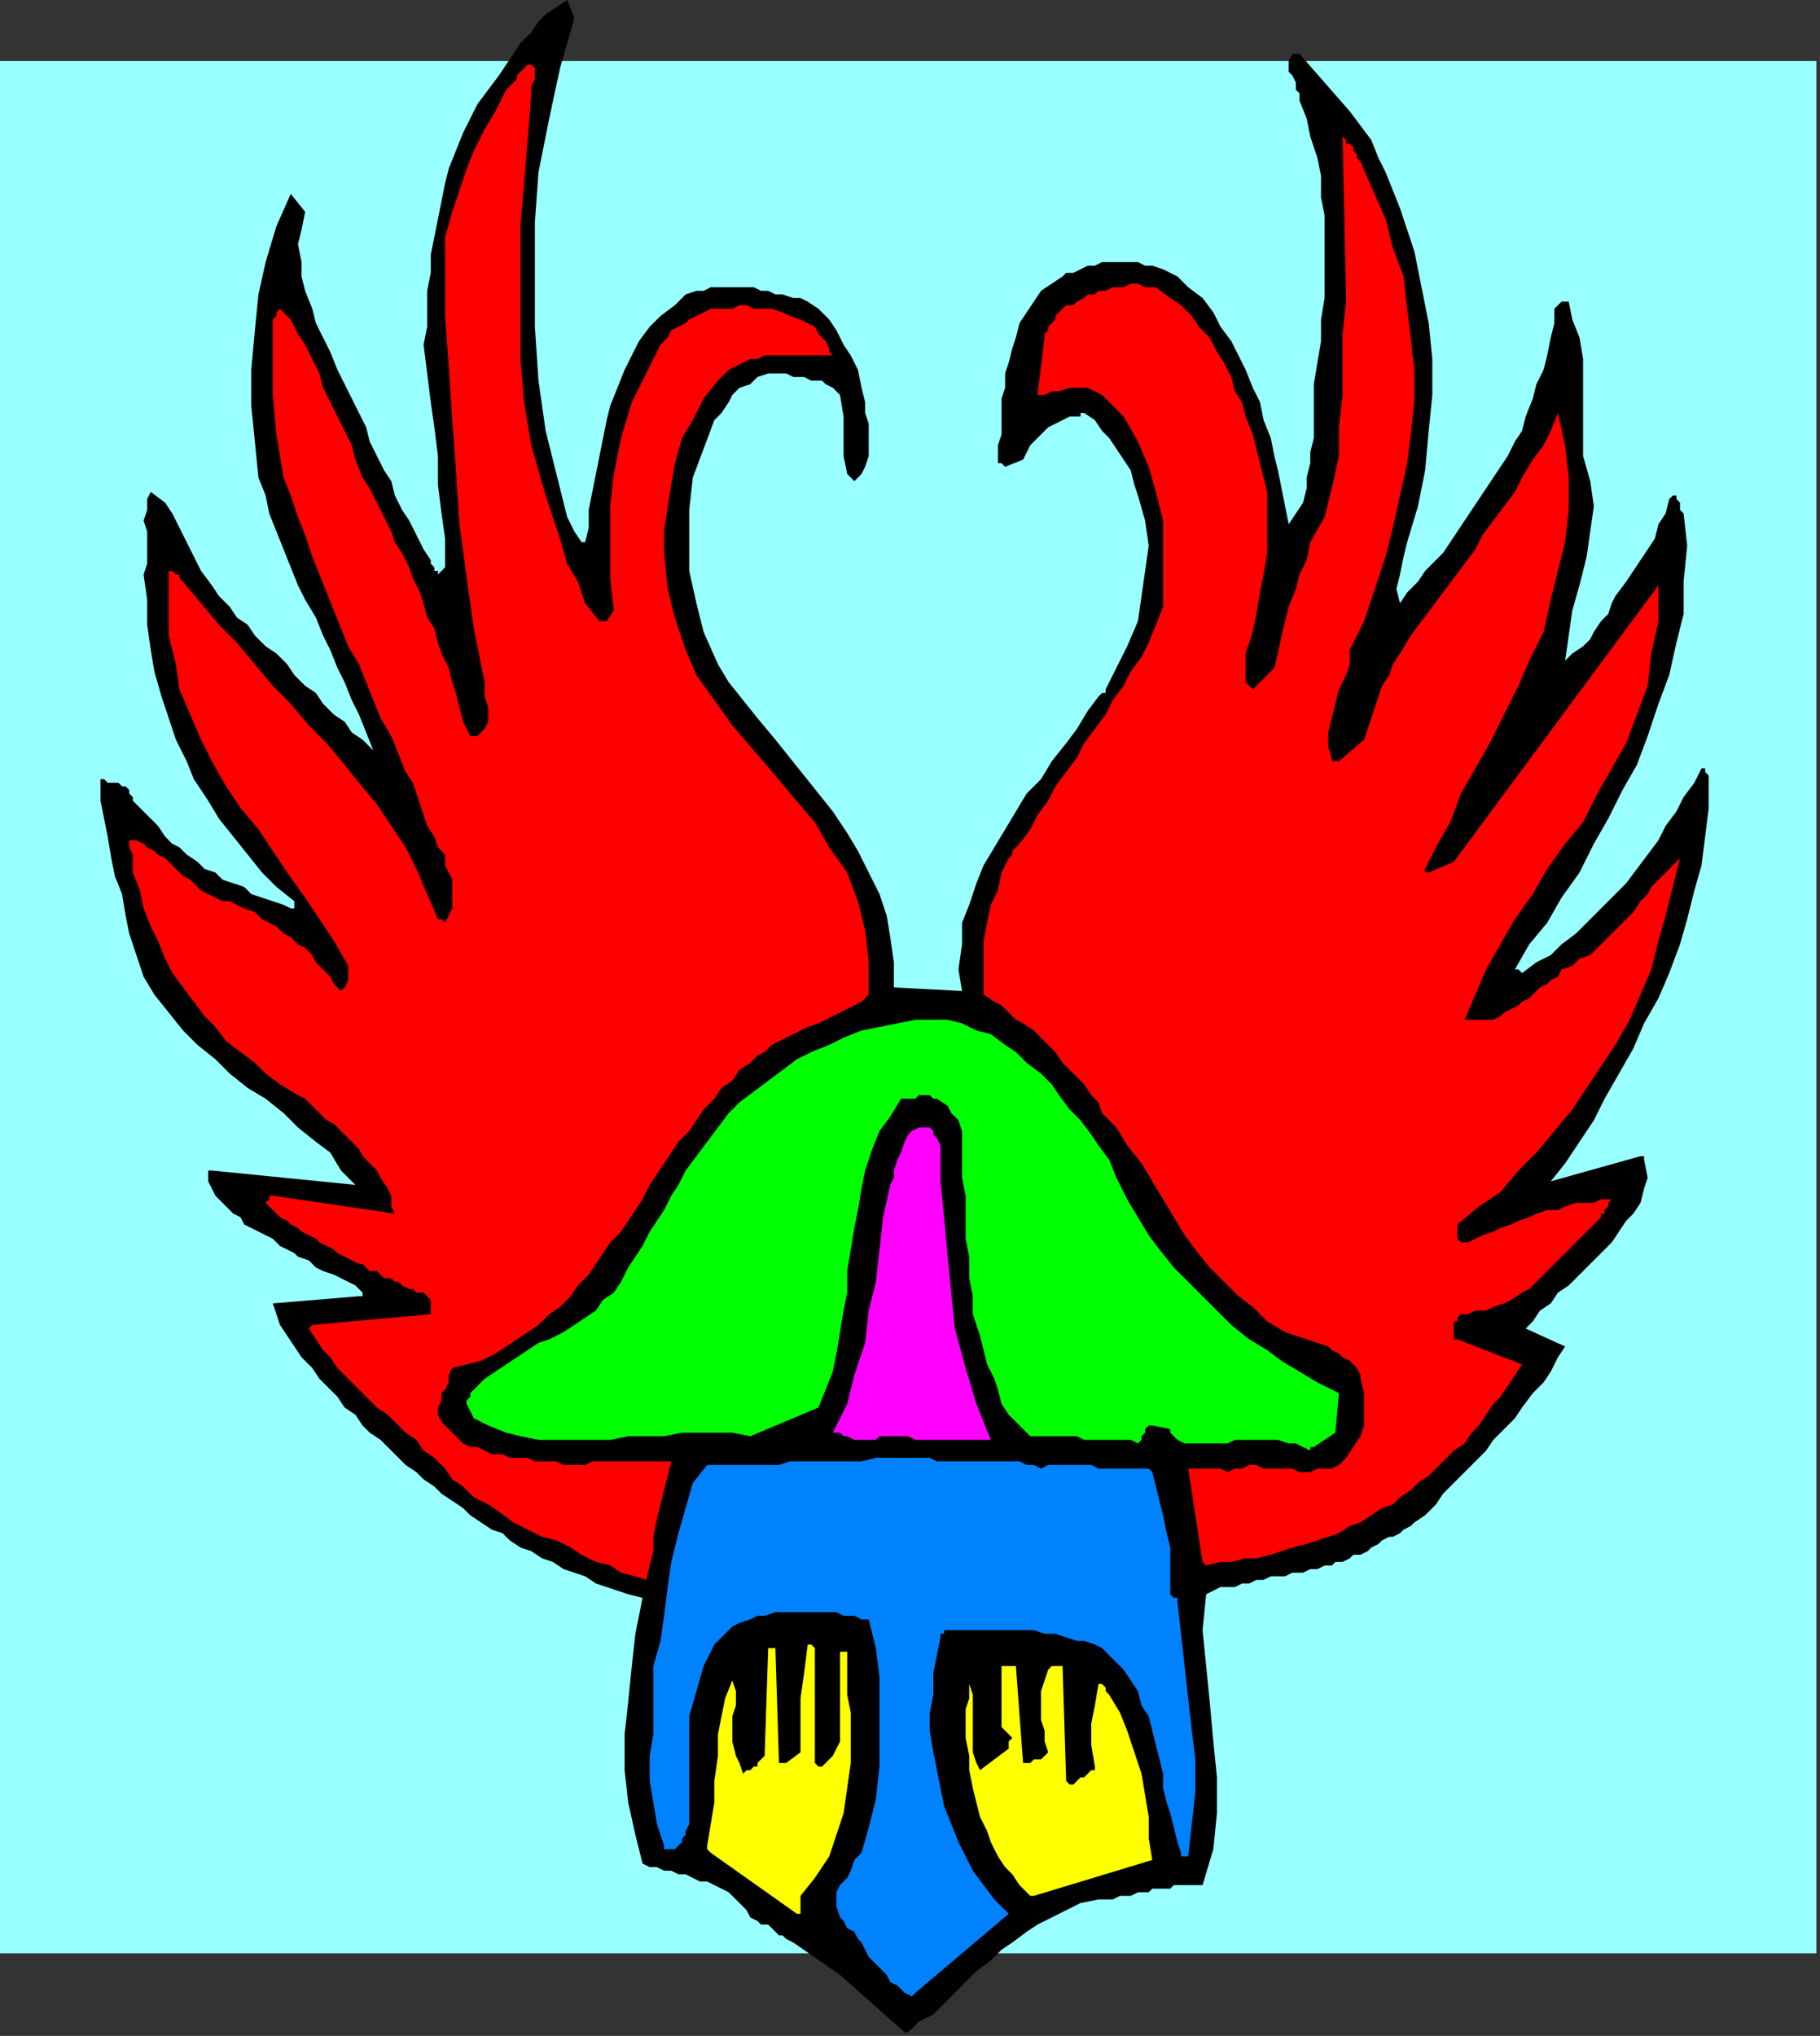 <?xml version="1.0" encoding="UTF-8" standalone="no"?>
<svg
   xmlns:dc="http://purl.org/dc/elements/1.1/"
   xmlns:cc="http://creativecommons.org/ns#"
   xmlns:rdf="http://www.w3.org/1999/02/22-rdf-syntax-ns#"
   xmlns:svg="http://www.w3.org/2000/svg"
   xmlns="http://www.w3.org/2000/svg"
   xmlns:sodipodi="http://sodipodi.sourceforge.net/DTD/sodipodi-0.dtd"
   xmlns:inkscape="http://www.inkscape.org/namespaces/inkscape"
   version="1.0"
   width="134.144mm"
   height="150.019mm"
   id="svg23"
   sodipodi:docname="COBJE118.WMF">
  <rect width="100%" height="100%" fill="#333333" stroke="none"/>
  <sodipodi:namedview
     pagecolor="#ffffff"
     bordercolor="#666666"
     borderopacity="1"
     objecttolerance="10"
     gridtolerance="10"
     guidetolerance="10"
     inkscape:pageopacity="0"
     inkscape:pageshadow="2"
     inkscape:window-width="640"
     inkscape:window-height="480"
     id="namedview25" />
  <defs
     id="defs3">
    <pattern
       id="WMFhbasepattern"
       patternUnits="userSpaceOnUse"
       width="6"
       height="6"
       x="0"
       y="0" />
  </defs>
  <path
     style="fill:#99ffff;fill-rule:evenodd;fill-opacity:1;stroke:none;"
     d="  M 506,544   L 0,544   L 0,17   L 506,17   L 506,544  z "
     id="path5" />
  <path
     style="fill:#000000;fill-rule:evenodd;fill-opacity:1;stroke:none;"
     d="  M 179,445   L 177,455   L 176,464   L 175,474   L 174,483   L 174,493   L 175,502   L 177,511   L 179,519   L 181,520   L 183,520   L 185,521   L 187,521   L 189,522   L 191,522   L 193,523   L 195,524   L 197,524   L 199,525   L 201,526   L 203,527   L 205,529   L 206,530   L 208,532   L 209,534   L 211,535   L 212,536   L 214,536   L 215,537   L 217,539   L 218,539   L 219,540   L 221,541   L 234,550   L 252,566   L 253,566   L 253,566   L 253,566   L 253,566   L 256,563   L 260,561   L 263,558   L 266,555   L 269,552   L 272,549   L 276,546   L 279,543   L 282,541   L 286,538   L 289,536   L 293,534   L 297,532   L 301,530   L 306,529   L 310,529   L 312,528   L 313,528   L 315,528   L 317,527   L 318,527   L 320,527   L 321,526   L 323,526   L 324,526   L 326,526   L 327,525   L 329,525   L 330,525   L 332,525   L 333,525   L 335,525   L 338,515   L 339,505   L 339,495   L 338,485   L 337,474   L 336,464   L 335,454   L 336,444   L 338,443   L 340,442   L 342,442   L 344,442   L 346,441   L 348,441   L 350,440   L 352,440   L 354,439   L 356,439   L 358,439   L 360,438   L 363,438   L 365,437   L 367,437   L 369,436   L 371,436   L 372,435   L 374,435   L 376,434   L 377,433   L 379,433   L 381,432   L 382,431   L 384,430   L 385,429   L 387,428   L 388,428   L 390,427   L 391,426   L 393,425   L 394,424   L 397,422   L 400,419   L 402,416   L 405,413   L 408,410   L 411,407   L 414,404   L 416,401   L 419,398   L 422,395   L 424,392   L 427,388   L 430,385   L 432,382   L 434,378   L 436,375   L 425,370   L 427,368   L 429,365   L 432,363   L 434,360   L 437,358   L 439,356   L 442,353   L 444,351   L 447,348   L 449,346   L 451,343   L 453,340   L 455,338   L 457,335   L 458,331   L 459,328   L 458,323   L 458,323   L 458,322   L 457,322   L 457,322   L 432,329   L 436,324   L 440,318   L 444,312   L 447,306   L 451,299   L 455,292   L 458,285   L 462,278   L 465,271   L 468,263   L 470,256   L 472,248   L 474,241   L 475,233   L 476,225   L 476,217   L 476,216   L 475,215   L 475,214   L 474,214   L 472,218   L 469,222   L 467,226   L 464,230   L 462,234   L 459,238   L 456,242   L 453,246   L 450,249   L 446,253   L 443,256   L 439,260   L 435,263   L 432,266   L 428,268   L 424,271   L 423,270   L 423,270   L 422,270   L 422,270   L 426,263   L 431,257   L 435,250   L 440,243   L 444,235   L 448,228   L 452,220   L 456,213   L 459,205   L 462,196   L 465,188   L 467,179   L 469,171   L 469,162   L 470,152   L 469,143   L 468,142   L 468,140   L 467,139   L 467,138   L 466,138   L 466,138   L 465,139   L 465,139   L 464,143   L 462,146   L 461,150   L 459,153   L 457,156   L 455,159   L 453,162   L 450,166   L 449,168   L 448,171   L 446,173   L 444,176   L 443,178   L 441,180   L 438,182   L 436,184   L 437,177   L 438,170   L 440,163   L 442,155   L 443,148   L 444,141   L 443,134   L 441,127   L 441,121   L 441,116   L 441,110   L 441,105   L 441,100   L 440,94   L 438,89   L 437,84   L 436,84   L 436,84   L 436,84   L 435,84   L 435,84   L 434,85   L 434,85   L 433,86   L 433,90   L 432,94   L 431,99   L 430,103   L 428,107   L 427,111   L 425,116   L 424,120   L 422,123   L 420,127   L 418,130   L 416,133   L 414,136   L 412,139   L 410,142   L 408,145   L 406,148   L 404,151   L 402,154   L 399,157   L 397,159   L 395,162   L 392,165   L 390,168   L 389,164   L 390,160   L 391,155   L 392,151   L 395,141   L 397,131   L 398,120   L 399,110   L 399,100   L 398,90   L 396,80   L 394,70   L 392,64   L 390,58   L 388,53   L 386,48   L 384,44   L 382,39   L 379,35   L 376,31   L 362,15   L 362,15   L 362,15   L 361,15   L 360,15   L 359,17   L 359,18   L 359,20   L 360,21   L 361,23   L 361,25   L 362,26   L 362,28   L 364,33   L 365,38   L 367,44   L 368,49   L 368,55   L 369,60   L 369,66   L 369,71   L 369,77   L 369,83   L 368,89   L 368,95   L 367,101   L 366,107   L 366,113   L 366,118   L 366,122   L 365,126   L 365,129   L 364,133   L 364,136   L 363,140   L 361,143   L 359,146   L 358,141   L 357,136   L 356,131   L 355,127   L 354,122   L 352,117   L 351,112   L 349,108   L 347,103   L 345,99   L 343,95   L 340,91   L 338,87   L 335,83   L 331,80   L 328,77   L 326,76   L 324,75   L 321,74   L 319,74   L 317,73   L 315,73   L 313,73   L 311,73   L 309,73   L 307,73   L 305,74   L 303,74   L 301,75   L 299,76   L 297,76   L 296,77   L 293,79   L 290,81   L 288,84   L 286,87   L 284,90   L 283,94   L 282,97   L 281,101   L 280,104   L 280,108   L 279,111   L 279,115   L 279,118   L 279,121   L 278,124   L 278,127   L 278,128   L 278,129   L 279,129   L 280,130   L 285,128   L 286,126   L 287,124   L 288,123   L 290,121   L 292,119   L 294,118   L 296,117   L 298,116   L 299,116   L 299,116   L 300,116   L 300,116   L 301,116   L 301,115   L 301,115   L 302,115   L 305,117   L 307,120   L 309,122   L 311,125   L 313,128   L 315,131   L 316,135   L 317,138   L 319,145   L 320,152   L 319,159   L 318,166   L 317,173   L 314,180   L 311,186   L 308,192   L 308,193   L 307,193   L 307,193   L 306,194   L 303,198   L 300,203   L 297,207   L 293,212   L 290,217   L 286,221   L 283,226   L 280,231   L 277,236   L 274,241   L 272,246   L 270,252   L 268,257   L 268,263   L 267,270   L 268,276   L 249,275   L 249,268   L 248,261   L 247,255   L 245,249   L 242,243   L 239,237   L 236,232   L 232,226   L 228,221   L 224,216   L 220,211   L 216,206   L 211,200   L 207,195   L 203,190   L 200,185   L 196,176   L 194,168   L 192,159   L 192,150   L 192,142   L 193,133   L 196,125   L 199,117   L 201,115   L 203,112   L 204,110   L 206,108   L 209,107   L 211,105   L 214,104   L 216,104   L 219,104   L 221,105   L 224,105   L 226,106   L 229,106   L 230,107   L 232,108   L 234,110   L 235,116   L 235,121   L 235,127   L 236,132   L 236,132   L 237,133   L 237,133   L 238,134   L 240,132   L 241,130   L 242,127   L 242,124   L 242,121   L 242,118   L 241,115   L 241,112   L 240,108   L 239,103   L 237,99   L 235,96   L 233,92   L 231,89   L 228,86   L 225,84   L 223,83   L 221,83   L 218,82   L 216,82   L 214,81   L 212,81   L 210,80   L 208,80   L 206,80   L 204,80   L 202,80   L 200,80   L 198,80   L 196,81   L 194,81   L 191,82   L 188,85   L 184,88   L 181,91   L 178,95   L 176,99   L 174,103   L 172,108   L 170,113   L 169,117   L 168,122   L 167,127   L 166,132   L 165,137   L 164,142   L 164,147   L 163,151   L 163,151   L 162,151   L 162,151   L 162,151   L 160,148   L 158,144   L 157,140   L 156,136   L 155,132   L 154,128   L 153,124   L 152,120   L 150,106   L 149,91   L 149,77   L 149,62   L 150,48   L 153,33   L 156,19   L 160,5   L 158,0   L 155,2   L 152,4   L 150,6   L 148,9   L 145,12   L 143,15   L 141,18   L 139,21   L 136,25   L 133,29   L 131,33   L 129,37   L 127,42   L 125,47   L 124,51   L 123,56   L 122,61   L 121,66   L 120,71   L 120,76   L 119,81   L 119,86   L 119,91   L 118,96   L 119,104   L 120,112   L 121,119   L 122,127   L 122,135   L 123,143   L 124,150   L 124,158   L 123,159   L 122,160   L 122,159   L 121,159   L 121,158   L 120,157   L 120,157   L 120,156   L 118,153   L 116,149   L 114,145   L 112,142   L 110,138   L 109,134   L 107,131   L 105,127   L 103,123   L 102,119   L 100,115   L 98,111   L 96,107   L 94,103   L 92,98   L 90,94   L 88,90   L 87,86   L 85,81   L 84,77   L 84,73   L 83,68   L 84,64   L 85,59   L 81,54   L 77,63   L 74,73   L 72,82   L 71,92   L 70,103   L 70,113   L 71,123   L 72,133   L 74,138   L 75,143   L 77,148   L 79,153   L 81,158   L 83,163   L 85,167   L 88,172   L 90,177   L 92,181   L 94,186   L 96,190   L 98,195   L 100,199   L 102,204   L 104,209   L 101,206   L 98,204   L 96,201   L 93,199   L 90,196   L 88,193   L 85,191   L 82,188   L 80,185   L 77,182   L 74,180   L 71,177   L 69,174   L 66,172   L 64,169   L 61,166   L 59,163   L 56,159   L 54,155   L 52,151   L 50,147   L 48,143   L 46,140   L 42,137   L 41,139   L 41,142   L 40,145   L 41,148   L 41,151   L 41,154   L 41,157   L 40,160   L 41,167   L 41,174   L 42,181   L 43,187   L 45,194   L 47,200   L 49,206   L 52,212   L 54,217   L 58,223   L 61,228   L 65,233   L 69,238   L 73,243   L 77,247   L 82,251   L 82,252   L 82,252   L 82,253   L 81,253   L 79,252   L 76,251   L 73,250   L 70,249   L 68,247   L 65,246   L 62,245   L 60,243   L 57,242   L 55,240   L 52,238   L 50,236   L 48,235   L 46,233   L 44,230   L 42,228   L 41,227   L 40,226   L 39,225   L 38,224   L 37,223   L 37,222   L 36,221   L 36,220   L 35,219   L 34,219   L 33,218   L 32,218   L 31,218   L 30,218   L 29,217   L 28,217   L 28,223   L 29,228   L 30,233   L 31,239   L 32,244   L 34,249   L 35,255   L 36,260   L 38,266   L 40,272   L 43,277   L 47,282   L 51,287   L 55,291   L 60,295   L 64,299   L 69,303   L 74,306   L 79,310   L 83,314   L 88,318   L 92,321   L 95,326   L 99,330   L 59,326   L 59,326   L 58,326   L 58,327   L 58,327   L 58,329   L 59,331   L 60,333   L 62,335   L 63,336   L 65,338   L 67,339   L 68,341   L 70,342   L 72,343   L 74,344   L 76,345   L 78,347   L 80,348   L 82,349   L 83,350   L 86,351   L 88,353   L 90,354   L 93,355   L 95,356   L 97,357   L 99,358   L 101,360   L 101,360   L 101,361   L 100,361   L 100,361   L 76,363   L 77,366   L 78,369   L 80,372   L 82,375   L 84,378   L 87,381   L 89,384   L 92,387   L 94,389   L 96,392   L 99,394   L 101,397   L 103,399   L 106,401   L 108,403   L 111,406   L 113,408   L 116,410   L 118,412   L 121,414   L 123,416   L 126,418   L 129,420   L 131,422   L 134,424   L 137,426   L 140,427   L 142,429   L 145,431   L 148,432   L 151,434   L 154,435   L 157,437   L 160,438   L 163,439   L 166,441   L 169,442   L 172,443   L 175,444   L 179,445  z "
     id="path7" />
  <path
     style="fill:#0082ff;fill-rule:evenodd;fill-opacity:1;stroke:none;"
     d="  M 255,555   L 281,533   L 277,529   L 274,525   L 271,521   L 269,517   L 267,513   L 265,508   L 263,503   L 262,498   L 261,493   L 260,488   L 259,482   L 259,477   L 260,472   L 260,466   L 261,461   L 262,456   L 262,455   L 263,455   L 263,454   L 263,454   L 266,454   L 269,454   L 271,454   L 274,454   L 277,454   L 280,454   L 283,454   L 286,454   L 288,454   L 291,455   L 294,455   L 297,456   L 300,457   L 302,457   L 305,458   L 307,459   L 310,462   L 313,465   L 315,468   L 317,471   L 318,475   L 320,478   L 321,482   L 322,486   L 323,490   L 324,494   L 324,498   L 325,502   L 326,505   L 327,509   L 328,513   L 329,516   L 329,517   L 330,517   L 331,517   L 331,517   L 332,508   L 333,499   L 333,490   L 332,482   L 331,473   L 330,464   L 329,455   L 328,446   L 328,445   L 327,445   L 327,445   L 326,444   L 326,439   L 326,435   L 326,431   L 325,427   L 324,422   L 323,418   L 322,414   L 321,410   L 320,409   L 320,409   L 319,409   L 319,409   L 317,409   L 315,409   L 313,409   L 312,409   L 310,409   L 308,409   L 306,409   L 304,408   L 303,408   L 301,408   L 299,408   L 297,408   L 295,408   L 294,408   L 292,408   L 290,409   L 288,408   L 286,408   L 284,407   L 282,407   L 280,407   L 278,407   L 276,407   L 274,407   L 272,407   L 270,407   L 269,407   L 267,407   L 265,407   L 263,407   L 261,407   L 259,406   L 255,406   L 251,406   L 247,406   L 244,406   L 240,407   L 236,407   L 232,407   L 228,407   L 224,407   L 220,407   L 217,408   L 213,408   L 209,408   L 205,408   L 201,408   L 197,408   L 193,413   L 191,420   L 189,427   L 187,435   L 186,442   L 185,450   L 184,457   L 182,464   L 182,470   L 182,477   L 182,483   L 181,489   L 181,496   L 182,502   L 183,508   L 185,514   L 185,515   L 186,515   L 186,515   L 187,515   L 188,515   L 189,514   L 190,513   L 190,512   L 191,511   L 191,510   L 192,508   L 192,507   L 192,500   L 192,493   L 192,485   L 192,478   L 194,471   L 196,464   L 199,458   L 204,453   L 206,452   L 209,451   L 211,450   L 213,450   L 216,449   L 218,449   L 220,449   L 223,449   L 225,449   L 228,449   L 230,449   L 233,449   L 235,450   L 238,450   L 240,451   L 242,451   L 244,459   L 245,467   L 245,475   L 245,484   L 245,492   L 244,501   L 242,509   L 240,516   L 238,518   L 237,521   L 236,523   L 234,525   L 233,527   L 233,529   L 233,531   L 234,534   L 235,535   L 236,537   L 238,538   L 239,540   L 240,541   L 241,543   L 242,545   L 243,546   L 244,547   L 246,549   L 247,550   L 248,552   L 250,553   L 251,554   L 252,555   L 254,556   L 254,556   L 254,556   L 255,555   L 255,555  z "
     id="path9" />
  <path
     style="fill:#ffff00;fill-rule:evenodd;fill-opacity:1;stroke:none;"
     d="  M 222,533   L 222,533   L 223,533   L 223,533   L 223,532   L 223,528   L 227,523   L 231,517   L 233,511   L 235,505   L 236,498   L 237,491   L 237,484   L 237,477   L 236,472   L 236,468   L 236,464   L 236,460   L 236,460   L 235,460   L 235,460   L 234,460   L 234,464   L 234,469   L 234,473   L 234,477   L 234,481   L 234,485   L 232,489   L 229,492   L 228,492   L 228,492   L 227,491   L 227,491   L 227,459   L 226,458   L 226,458   L 226,458   L 225,458   L 224,466   L 223,473   L 223,480   L 223,488   L 219,491   L 218,491   L 218,491   L 217,491   L 217,491   L 216,459   L 215,459   L 215,459   L 214,459   L 214,459   L 213,489   L 212,490   L 212,490   L 211,491   L 211,492   L 210,492   L 209,493   L 208,493   L 207,494   L 206,491   L 205,489   L 204,485   L 204,482   L 204,478   L 205,475   L 205,471   L 204,468   L 202,473   L 201,478   L 200,483   L 200,489   L 199,496   L 199,502   L 198,508   L 197,514   L 197,515   L 197,515   L 198,516   L 198,516   L 222,533  z "
     id="path11" />
  <path
     style="fill:#ffff00;fill-rule:evenodd;fill-opacity:1;stroke:none;"
     d="  M 288,528   L 321,518   L 320,512   L 320,506   L 319,500   L 318,494   L 316,488   L 314,482   L 312,477   L 309,472   L 308,471   L 308,470   L 307,469   L 306,469   L 305,475   L 304,480   L 304,486   L 305,492   L 305,493   L 304,493   L 303,494   L 303,494   L 302,495   L 301,495   L 300,496   L 299,497   L 299,497   L 298,497   L 297,496   L 297,496   L 296,464   L 295,464   L 294,464   L 294,464   L 293,464   L 292,465   L 292,465   L 292,465   L 292,465   L 291,468   L 290,471   L 290,474   L 290,476   L 290,479   L 291,482   L 291,485   L 292,488   L 292,488   L 291,489   L 291,489   L 290,490   L 289,490   L 288,490   L 287,491   L 287,491   L 286,491   L 286,491   L 285,491   L 285,491   L 283,464   L 279,464   L 279,480   L 279,481   L 279,481   L 280,482   L 281,483   L 282,484   L 281,485   L 281,486   L 281,487   L 273,493   L 272,491   L 271,488   L 271,485   L 271,482   L 271,479   L 271,476   L 271,472   L 270,469   L 270,473   L 269,476   L 269,480   L 269,484   L 270,489   L 270,493   L 271,498   L 272,502   L 273,506   L 275,510   L 276,513   L 278,517   L 280,520   L 282,522   L 284,525   L 287,528   L 287,528   L 287,528   L 288,528   L 288,528  z "
     id="path13" />
  <path
     style="fill:#ff0000;fill-rule:evenodd;fill-opacity:1;stroke:none;"
     d="  M 336,436   L 340,435   L 343,435   L 347,434   L 350,434   L 354,433   L 357,432   L 360,431   L 364,430   L 367,429   L 370,428   L 373,427   L 376,425   L 379,424   L 382,422   L 385,420   L 388,419   L 390,417   L 393,415   L 395,413   L 398,411   L 400,409   L 403,406   L 405,404   L 408,402   L 410,399   L 412,397   L 414,394   L 416,391   L 418,389   L 420,386   L 422,383   L 424,380   L 406,373   L 405,373   L 405,372   L 405,371   L 405,371   L 405,370   L 405,369   L 405,368   L 406,368   L 406,367   L 407,366   L 408,366   L 409,366   L 411,365   L 414,365   L 416,364   L 419,363   L 421,362   L 424,360   L 426,359   L 428,357   L 430,355   L 432,353   L 434,351   L 436,349   L 438,347   L 440,345   L 442,343   L 444,341   L 445,340   L 446,339   L 446,338   L 447,338   L 447,337   L 448,336   L 448,335   L 449,334   L 446,334   L 444,335   L 441,335   L 439,335   L 436,336   L 434,337   L 431,337   L 428,338   L 426,339   L 423,340   L 421,341   L 418,342   L 416,343   L 413,344   L 411,345   L 409,346   L 408,346   L 407,346   L 407,346   L 406,345   L 406,345   L 406,344   L 406,343   L 406,341   L 412,336   L 418,332   L 423,326   L 428,321   L 433,315   L 438,309   L 442,303   L 446,297   L 450,291   L 454,284   L 457,277   L 460,270   L 462,262   L 464,255   L 466,247   L 468,239   L 466,241   L 464,243   L 462,245   L 460,247   L 459,249   L 457,251   L 455,254   L 453,256   L 451,258   L 449,260   L 447,262   L 445,264   L 443,266   L 440,267   L 438,269   L 435,270   L 434,272   L 432,273   L 431,274   L 429,275   L 428,276   L 426,278   L 424,279   L 423,280   L 421,281   L 419,282   L 418,283   L 416,284   L 414,284   L 412,284   L 410,284   L 408,284   L 411,277   L 414,270   L 418,263   L 422,256   L 427,249   L 431,242   L 436,235   L 441,229   L 445,221   L 449,214   L 453,207   L 456,199   L 459,191   L 460,182   L 462,173   L 462,163   L 405,240   L 398,243   L 398,243   L 397,243   L 397,243   L 397,242   L 400,236   L 404,229   L 407,221   L 411,214   L 415,207   L 419,199   L 423,191   L 426,184   L 430,176   L 432,167   L 434,159   L 436,151   L 437,142   L 437,133   L 436,124   L 434,115   L 432,120   L 430,124   L 427,128   L 424,133   L 422,137   L 419,141   L 416,145   L 413,149   L 411,153   L 408,157   L 405,161   L 402,165   L 399,169   L 396,173   L 393,177   L 390,182   L 388,185   L 387,188   L 385,191   L 384,194   L 383,197   L 382,200   L 381,203   L 380,206   L 373,212   L 372,212   L 372,212   L 371,212   L 371,211   L 370,208   L 370,204   L 371,200   L 372,196   L 373,192   L 375,188   L 376,185   L 376,181   L 380,173   L 383,164   L 386,155   L 388,147   L 390,138   L 392,129   L 393,121   L 394,112   L 394,103   L 393,94   L 392,86   L 391,77   L 388,69   L 386,61   L 382,52   L 379,45   L 378,44   L 378,43   L 377,42   L 377,41   L 376,40   L 375,40   L 375,39   L 374,38   L 375,84   L 374,93   L 374,101   L 374,110   L 373,119   L 373,127   L 371,136   L 369,144   L 365,151   L 364,156   L 362,160   L 361,164   L 359,169   L 358,173   L 357,177   L 356,182   L 355,186   L 349,192   L 348,191   L 347,190   L 347,189   L 347,188   L 347,186   L 347,185   L 347,183   L 347,182   L 349,176   L 350,171   L 351,165   L 352,160   L 353,154   L 353,149   L 353,143   L 353,137   L 352,133   L 351,129   L 350,125   L 349,121   L 347,116   L 346,112   L 344,109   L 343,105   L 341,101   L 339,98   L 337,94   L 334,91   L 332,88   L 329,85   L 326,83   L 322,80   L 321,80   L 319,80   L 317,79   L 315,79   L 313,80   L 312,80   L 310,80   L 308,81   L 306,81   L 305,82   L 303,82   L 302,83   L 300,84   L 299,85   L 297,85   L 296,86   L 295,87   L 294,88   L 294,89   L 293,90   L 292,91   L 292,92   L 291,93   L 291,94   L 289,110   L 291,110   L 293,109   L 295,109   L 298,108   L 300,108   L 303,108   L 305,109   L 307,110   L 313,116   L 317,123   L 320,130   L 322,137   L 324,145   L 324,153   L 324,161   L 324,169   L 322,174   L 320,179   L 318,183   L 315,187   L 313,191   L 310,195   L 308,199   L 305,203   L 302,207   L 300,211   L 297,215   L 294,219   L 292,223   L 289,227   L 287,231   L 284,235   L 283,236   L 282,237   L 282,238   L 281,239   L 279,243   L 278,248   L 276,252   L 275,257   L 274,262   L 274,267   L 274,272   L 274,277   L 277,279   L 279,280   L 281,282   L 283,284   L 285,285   L 288,287   L 290,289   L 292,291   L 294,293   L 296,296   L 298,298   L 300,300   L 302,302   L 304,305   L 306,307   L 307,310   L 311,314   L 314,319   L 318,324   L 321,329   L 324,334   L 327,339   L 330,344   L 333,348   L 337,353   L 341,357   L 345,361   L 349,364   L 353,368   L 358,371   L 364,373   L 370,375   L 371,376   L 373,377   L 374,378   L 376,379   L 377,380   L 378,381   L 379,383   L 379,384   L 380,388   L 380,391   L 380,394   L 380,397   L 379,400   L 377,403   L 375,406   L 373,408   L 371,409   L 369,409   L 367,409   L 365,410   L 364,410   L 362,410   L 360,409   L 358,409   L 356,409   L 354,409   L 352,409   L 350,408   L 348,408   L 346,409   L 344,409   L 342,410   L 340,409   L 339,409   L 338,409   L 336,409   L 335,409   L 334,409   L 332,409   L 331,409   L 335,435   L 335,435   L 335,435   L 335,435   L 336,436  z "
     id="path15" />
  <path
     style="fill:#00ff00;fill-rule:evenodd;fill-opacity:1;stroke:none;"
     d="  M 366,403   L 372,399   L 373,388   L 367,385   L 362,382   L 357,379   L 353,376   L 348,373   L 343,369   L 339,365   L 335,361   L 331,357   L 327,353   L 323,348   L 320,344   L 317,339   L 314,334   L 311,328   L 309,323   L 306,319   L 304,316   L 301,312   L 298,309   L 295,305   L 293,302   L 290,299   L 286,296   L 283,293   L 280,291   L 276,288   L 272,287   L 268,285   L 264,284   L 260,284   L 255,284   L 250,285   L 245,286   L 240,287   L 235,289   L 231,291   L 226,293   L 222,295   L 218,298   L 214,301   L 210,304   L 206,307   L 203,310   L 200,314   L 197,318   L 194,322   L 191,326   L 189,330   L 187,333   L 185,337   L 183,340   L 181,343   L 179,347   L 177,350   L 175,353   L 173,357   L 171,360   L 168,362   L 166,365   L 163,367   L 160,369   L 157,371   L 153,373   L 150,374   L 147,376   L 144,378   L 141,380   L 138,382   L 135,384   L 133,386   L 131,388   L 131,389   L 130,390   L 130,390   L 130,391   L 132,395   L 136,397   L 141,399   L 145,400   L 150,401   L 155,401   L 160,401   L 165,401   L 170,401   L 175,400   L 180,400   L 185,400   L 190,399   L 194,399   L 199,399   L 204,399   L 209,400   L 228,392   L 230,387   L 232,382   L 233,377   L 234,371   L 235,365   L 236,360   L 236,354   L 237,348   L 238,342   L 239,337   L 240,331   L 241,326   L 243,320   L 245,315   L 248,311   L 251,306   L 252,306   L 253,306   L 255,306   L 256,305   L 257,305   L 259,305   L 260,306   L 261,306   L 264,308   L 265,310   L 267,312   L 268,315   L 268,318   L 268,321   L 268,325   L 268,328   L 269,333   L 269,339   L 269,345   L 270,350   L 270,356   L 271,361   L 271,366   L 273,372   L 274,376   L 275,380   L 277,384   L 278,387   L 279,391   L 281,394   L 284,397   L 287,400   L 289,400   L 291,400   L 293,400   L 295,400   L 297,400   L 298,400   L 300,400   L 302,401   L 304,401   L 306,401   L 308,401   L 309,401   L 311,401   L 313,401   L 315,401   L 317,402   L 318,401   L 318,400   L 319,399   L 319,398   L 320,397   L 321,397   L 321,397   L 321,397   L 326,398   L 326,399   L 327,400   L 327,400   L 328,401   L 330,402   L 332,402   L 335,402   L 337,402   L 340,402   L 342,402   L 344,401   L 347,401   L 349,401   L 352,401   L 354,401   L 356,401   L 359,402   L 361,402   L 363,403   L 365,404   L 365,404   L 365,404   L 365,403   L 366,403  z "
     id="path17" />
  <path
     style="fill:#ff00ff;fill-rule:evenodd;fill-opacity:1;stroke:none;"
     d="  M 268,401   L 276,401   L 272,391   L 269,381   L 266,370   L 265,360   L 264,350   L 263,339   L 262,329   L 262,319   L 261,317   L 260,316   L 260,315   L 259,314   L 258,314   L 258,314   L 257,314   L 256,314   L 254,315   L 253,316   L 252,318   L 251,321   L 250,323   L 249,326   L 249,328   L 248,330   L 246,339   L 245,348   L 244,357   L 242,365   L 241,374   L 238,383   L 236,391   L 232,399   L 234,399   L 235,400   L 236,400   L 238,401   L 239,401   L 241,401   L 242,401   L 244,401   L 245,400   L 246,400   L 248,400   L 249,400   L 251,400   L 252,400   L 253,400   L 255,401   L 257,401   L 258,401   L 260,401   L 262,401   L 263,401   L 265,401   L 266,401   L 268,401  z "
     id="path19" />
  <path
     style="fill:#ff0000;fill-rule:evenodd;fill-opacity:1;stroke:none;"
     d="  M 180,440   L 177,439   L 173,438   L 170,436   L 166,435   L 162,433   L 159,431   L 155,429   L 151,428   L 147,426   L 143,424   L 139,421   L 136,419   L 132,417   L 129,414   L 126,412   L 124,409   L 121,406   L 118,404   L 116,401   L 113,399   L 111,397   L 108,394   L 105,392   L 103,390   L 100,387   L 98,385   L 96,383   L 94,381   L 92,378   L 90,376   L 88,373   L 86,370   L 86,370   L 87,369   L 87,369   L 87,369   L 120,366   L 120,362   L 119,361   L 118,360   L 116,360   L 115,359   L 114,359   L 112,358   L 111,357   L 110,357   L 109,356   L 107,356   L 106,355   L 105,354   L 103,354   L 102,353   L 101,352   L 100,352   L 98,351   L 96,350   L 94,349   L 93,348   L 91,347   L 89,346   L 88,345   L 86,344   L 84,343   L 83,342   L 81,341   L 80,340   L 78,339   L 77,338   L 75,336   L 74,335   L 74,335   L 75,334   L 75,333   L 76,333   L 110,338   L 109,336   L 109,333   L 108,331   L 106,328   L 105,326   L 103,324   L 101,322   L 100,320   L 98,318   L 95,315   L 93,313   L 91,312   L 89,310   L 87,308   L 85,306   L 83,305   L 78,302   L 74,299   L 71,296   L 67,293   L 63,290   L 60,286   L 57,283   L 54,279   L 51,275   L 48,271   L 46,267   L 44,262   L 42,258   L 40,253   L 39,248   L 37,243   L 37,241   L 37,238   L 36,236   L 36,234   L 38,234   L 40,235   L 41,236   L 43,237   L 44,238   L 46,239   L 48,241   L 49,242   L 51,244   L 53,245   L 54,246   L 56,248   L 58,249   L 60,250   L 62,251   L 64,251   L 66,252   L 68,253   L 71,254   L 73,256   L 75,257   L 77,258   L 79,260   L 81,261   L 83,263   L 85,264   L 87,266   L 88,268   L 90,270   L 92,272   L 93,274   L 95,276   L 96,275   L 97,273   L 97,271   L 97,269   L 93,262   L 89,256   L 85,250   L 80,243   L 76,237   L 72,231   L 67,225   L 63,219   L 59,212   L 56,206   L 53,199   L 50,192   L 49,185   L 47,177   L 47,169   L 47,160   L 47,159   L 48,159   L 48,159   L 49,160   L 50,160   L 50,161   L 51,162   L 51,162   L 56,168   L 61,174   L 66,179   L 71,185   L 76,191   L 81,196   L 86,202   L 91,207   L 96,213   L 100,218   L 105,224   L 109,230   L 113,236   L 116,242   L 119,249   L 122,256   L 123,256   L 123,256   L 124,257   L 124,257   L 125,255   L 126,253   L 126,250   L 126,248   L 126,245   L 125,243   L 124,241   L 124,238   L 122,236   L 121,233   L 119,230   L 118,227   L 117,224   L 116,221   L 115,218   L 113,215   L 111,210   L 109,205   L 106,200   L 104,195   L 102,190   L 100,185   L 97,180   L 95,175   L 93,170   L 91,165   L 89,160   L 87,155   L 85,149   L 83,144   L 81,138   L 79,133   L 77,121   L 76,110   L 76,100   L 76,89   L 77,88   L 77,87   L 78,86   L 78,86   L 81,89   L 83,93   L 85,96   L 87,100   L 89,104   L 90,108   L 92,112   L 94,116   L 96,120   L 98,124   L 99,128   L 101,133   L 103,136   L 105,140   L 107,144   L 109,148   L 110,151   L 112,154   L 114,158   L 115,161   L 117,165   L 118,168   L 119,172   L 121,175   L 122,179   L 123,182   L 125,186   L 126,190   L 127,193   L 128,197   L 129,201   L 131,205   L 131,205   L 131,205   L 132,205   L 133,205   L 134,204   L 135,203   L 136,201   L 136,199   L 136,197   L 135,194   L 135,192   L 135,190   L 132,175   L 130,161   L 128,146   L 127,131   L 126,117   L 125,102   L 124,88   L 124,73   L 124,66   L 126,59   L 128,53   L 130,47   L 132,42   L 135,36   L 138,31   L 141,25   L 142,24   L 143,23   L 144,22   L 144,21   L 145,20   L 146,19   L 147,18   L 148,18   L 149,19   L 149,22   L 148,24   L 148,26   L 147,39   L 146,51   L 145,63   L 145,75   L 145,88   L 145,100   L 146,112   L 148,124   L 150,131   L 152,138   L 154,144   L 156,150   L 158,157   L 161,162   L 163,168   L 167,173   L 167,173   L 168,173   L 168,173   L 169,173   L 171,170   L 170,161   L 170,151   L 170,141   L 171,132   L 173,122   L 176,112   L 180,104   L 184,96   L 186,94   L 187,92   L 189,91   L 191,90   L 192,89   L 194,88   L 196,87   L 198,86   L 200,86   L 202,86   L 204,86   L 206,85   L 208,85   L 210,86   L 213,86   L 215,86   L 218,87   L 220,88   L 223,89   L 225,90   L 227,91   L 228,93   L 230,95   L 231,97   L 231,98   L 231,98   L 232,99   L 232,99   L 230,99   L 228,99   L 226,99   L 224,99   L 221,99   L 219,99   L 217,99   L 215,99   L 213,99   L 211,100   L 209,100   L 207,101   L 205,102   L 203,103   L 202,104   L 200,106   L 196,111   L 193,117   L 190,122   L 188,129   L 187,135   L 186,141   L 185,148   L 185,154   L 186,164   L 188,172   L 191,181   L 194,188   L 199,195   L 204,202   L 210,209   L 216,216   L 221,222   L 227,229   L 231,236   L 236,243   L 239,251   L 241,259   L 242,268   L 242,277   L 240,279   L 238,280   L 236,281   L 234,282   L 232,283   L 230,284   L 228,285   L 225,286   L 223,287   L 221,288   L 219,289   L 217,290   L 215,291   L 213,293   L 211,294   L 209,296   L 206,298   L 204,301   L 201,303   L 199,306   L 196,309   L 194,312   L 192,315   L 189,318   L 187,321   L 185,324   L 183,327   L 181,330   L 179,334   L 177,337   L 175,340   L 173,343   L 170,346   L 168,349   L 166,352   L 164,355   L 161,358   L 159,361   L 156,364   L 153,366   L 150,369   L 147,371   L 144,373   L 141,375   L 138,377   L 134,379   L 130,380   L 126,381   L 125,383   L 125,385   L 124,387   L 123,388   L 123,390   L 122,392   L 122,394   L 123,396   L 124,397   L 126,399   L 127,400   L 129,402   L 131,403   L 133,403   L 135,404   L 137,405   L 140,405   L 142,406   L 144,406   L 147,406   L 149,407   L 151,407   L 153,407   L 155,407   L 157,408   L 159,408   L 161,408   L 163,408   L 165,407   L 167,407   L 169,407   L 171,407   L 173,407   L 175,407   L 177,407   L 179,407   L 181,407   L 183,407   L 185,407   L 187,407   L 186,411   L 185,415   L 184,419   L 183,423   L 182,428   L 182,432   L 181,436   L 180,440  z "
     id="path21" />
</svg>
